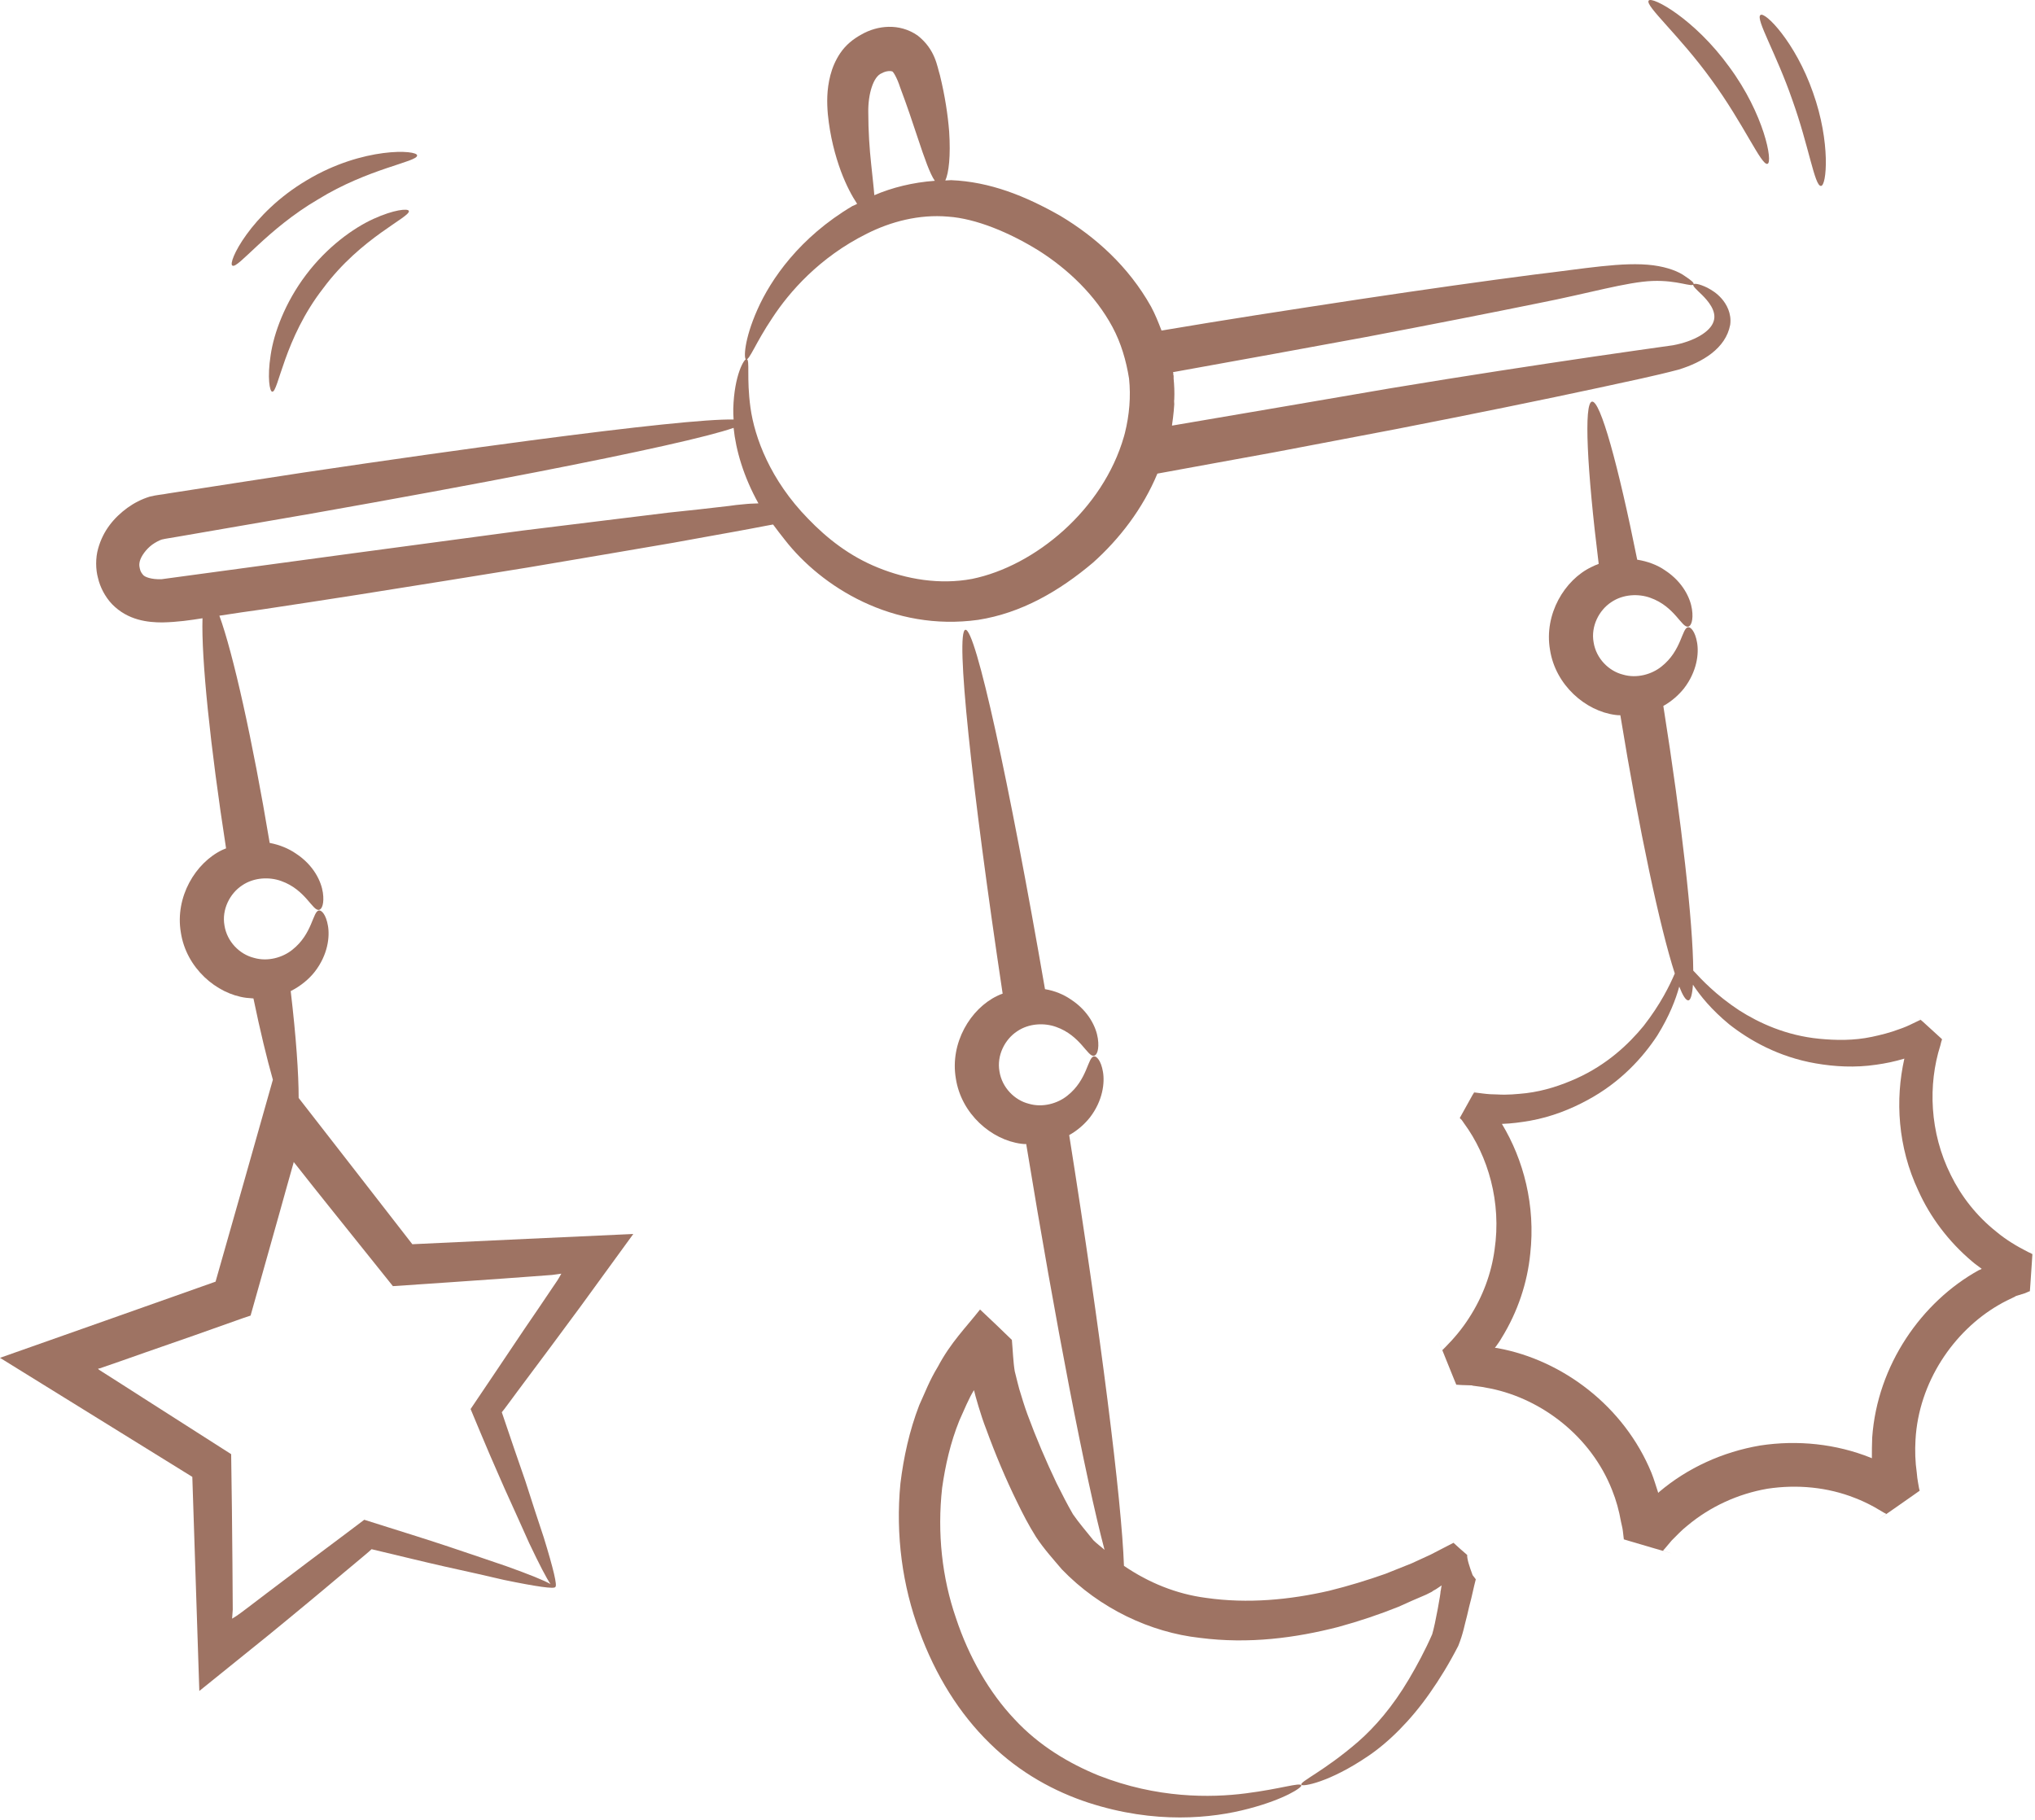 <svg width="577" height="516" viewBox="0 0 577 516" fill="none" xmlns="http://www.w3.org/2000/svg">
<path d="M501.139 46.456C502.764 46.093 500.236 32.39 490.305 18.96C480.465 5.349 468.367 -1.185 467.464 0.177C466.381 1.628 476.131 9.977 485.249 22.59C494.458 35.203 499.423 47 501.139 46.456Z" fill="#9E7363"/>
<path d="M516.305 52.717C517.93 52.808 519.104 40.376 514.048 26.22C509.083 11.974 500.416 3.172 499.152 4.261C497.708 5.35 503.666 15.241 508.18 28.308C512.875 41.374 514.5 52.808 516.305 52.717Z" fill="#9E7363"/>
<path d="M91.633 81.755C102.376 67.236 116.55 61.519 115.918 59.795C115.647 59.069 111.675 59.432 105.897 62.063C100.119 64.695 92.716 70.049 86.758 77.944C80.799 85.838 77.64 94.459 76.737 100.72C75.744 107.072 76.466 111.065 77.188 111.065C78.904 111.337 80.529 96.001 91.633 81.755Z" fill="#9E7363"/>
<path d="M118.265 44.096C118.446 42.463 102.918 41.555 87.029 51.083C71.049 60.521 64.369 74.677 65.904 75.312C67.438 76.31 75.744 64.967 90.189 56.528C104.453 47.726 118.356 45.911 118.265 44.096Z" fill="#9E7363"/>
<path d="M277.337 175.765C289.525 173.859 300.268 167.689 309.928 159.522C317.421 152.807 324.011 144.277 328.164 134.295C339.449 132.208 350.643 130.212 361.477 128.216C373.394 125.947 384.859 123.769 395.783 121.682C417.63 117.417 437.221 113.424 453.652 109.886C461.957 108.071 469.089 106.619 475.951 104.804C482.722 102.717 489.312 98.815 490.576 92.1C491.027 88.833 489.492 86.202 488.138 84.659C486.694 83.025 485.249 82.209 484.076 81.574C481.638 80.394 480.284 80.303 480.103 80.666C479.923 81.12 480.916 82.027 482.631 83.661C484.166 85.203 486.874 88.198 485.881 91.102C484.979 94.096 480.284 96.819 474.326 97.907C467.735 98.815 460.332 99.904 452.117 101.083C435.506 103.533 415.735 106.528 393.887 110.158C374.928 113.424 354.164 116.963 332.317 120.684C332.317 120.593 332.317 120.775 332.317 120.502L332.588 118.506C332.768 117.236 332.858 115.875 332.949 114.604C332.949 114.15 332.858 113.697 332.949 113.243C333.039 111.247 332.949 109.25 332.768 107.345C332.768 107.163 332.768 106.982 332.768 106.709C332.768 106.528 332.768 106.437 332.678 106.256C332.678 106.074 332.678 105.893 332.678 105.802C332.678 105.711 332.588 105.621 332.588 105.53C352.268 101.991 370.685 98.633 387.387 95.548C405.984 92.009 422.596 88.742 436.408 85.929C450.311 83.207 461.325 79.94 468.548 79.668C475.77 79.396 479.833 81.574 480.194 80.576C480.374 80.213 479.562 79.487 477.756 78.307C476.041 77.037 472.881 75.766 468.728 75.222C460.242 74.133 449.047 76.22 435.054 77.853C421.061 79.668 404.269 82.027 385.581 84.84C376.192 86.292 366.352 87.744 356.06 89.378C347.393 90.739 338.456 92.191 329.338 93.733C328.435 91.374 327.532 89.105 326.358 86.927C319.949 75.494 310.56 67.145 300.719 61.247C290.698 55.53 280.677 51.538 269.663 51.084C269.122 51.084 268.58 51.175 268.038 51.175C269.031 48.997 269.573 44.188 269.122 37.291C268.76 32.663 267.948 27.218 266.503 21.32C265.691 18.779 265.24 14.061 260.184 10.068C254.948 6.438 248.719 7.255 244.385 9.705C241.857 11.066 239.781 12.79 238.246 15.059C236.892 17.055 235.989 19.233 235.448 21.32C234.364 25.494 234.454 29.215 234.725 32.391C235.357 38.743 236.802 44.097 238.427 48.543C239.961 52.627 241.586 55.621 243.031 57.799C242.58 58.071 242.128 58.253 241.677 58.434C226.69 67.327 218.565 79.214 214.774 87.744C210.892 96.456 210.892 101.809 211.524 101.9C212.517 102.172 214.142 97.363 219.017 90.103C223.711 82.935 232.288 72.953 245.83 66.238C252.51 62.881 260.545 60.703 268.851 61.429C276.795 61.973 286.275 65.966 294.49 71.047C302.796 76.311 310.56 83.661 315.435 92.735C317.872 97.272 319.317 102.263 320.129 107.345C320.671 112.426 320.219 117.689 318.956 122.771C318.865 123.134 318.775 123.497 318.685 123.769C312.726 144.549 293.407 160.52 275.622 164.15C266.413 165.874 257.024 164.241 248.989 160.974C240.864 157.707 234.454 152.626 229.128 147.09C218.385 136.11 213.961 124.041 212.787 115.602C211.614 107.072 212.697 101.991 211.704 101.809C211.072 101.537 208.183 106.256 207.912 115.875C207.912 116.873 207.912 117.871 208.003 118.96C200.78 118.778 180.287 120.956 150.676 124.858C132.168 127.308 110.231 130.393 85.855 134.023C73.668 135.929 60.848 137.834 47.667 139.921C45.862 140.284 44.598 140.284 42.431 140.829C40.084 141.555 38.007 142.644 36.112 144.005C32.41 146.727 29.25 150.357 27.806 155.62C27.084 158.161 27.084 161.428 27.806 163.968C28.348 166.328 29.702 169.141 31.778 171.319C36.292 175.946 41.98 176.491 46.042 176.491C50.376 176.4 53.987 175.856 57.417 175.311C57.056 186.563 59.584 211.427 64.098 240.556C63.737 240.737 63.376 240.828 63.015 241.009C55.431 244.639 49.563 254.349 51.278 264.421C52.813 274.494 61.39 281.844 69.786 282.933C70.508 283.023 71.14 283.023 71.862 283.114C73.758 292.279 75.654 300.083 77.369 306.163C72.133 324.674 66.716 343.821 61.119 363.422C40.174 370.863 19.771 378.031 0 385.019C18.959 396.724 37.195 408.067 54.529 418.775C55.251 440.372 55.883 460.789 56.515 479.482C63.285 474.038 69.786 468.775 76.195 463.602C79.987 460.517 83.689 457.432 87.21 454.528C90.73 451.624 94.161 448.72 97.411 445.998C99.036 444.637 100.661 443.276 102.196 442.005L104.453 440.1L105.356 439.283C113.029 441.098 119.981 442.822 126.029 444.183C132.62 445.635 138.307 446.905 142.912 447.994C152.12 449.9 157.266 450.626 157.446 449.991C158.078 449.718 156.905 444.818 154.196 436.016C152.752 431.661 150.946 426.216 148.96 419.955C146.974 414.238 144.717 407.704 142.28 400.445L143.002 399.538L144.627 397.36C145.801 395.726 147.064 394.093 148.328 392.369C150.856 389.011 153.474 385.472 156.183 381.843C158.891 378.213 161.69 374.402 164.579 370.5C169.454 363.785 174.419 356.979 179.565 349.901C160.335 350.808 139.3 351.716 116.911 352.805C106.619 339.556 95.786 325.582 84.682 311.335C84.682 304.529 83.959 294.003 82.425 281.027C85.314 279.575 87.661 277.579 89.286 275.492C92.987 270.682 93.529 265.601 92.987 262.515C92.446 259.339 91.182 258.069 90.46 258.16C88.654 258.341 88.654 264.784 82.876 269.321C80.168 271.499 75.925 272.769 71.952 271.59C67.98 270.592 64.369 267.053 63.647 262.425C62.834 257.888 65.181 253.35 68.612 251.082C72.043 248.722 76.466 248.632 79.716 249.811C86.668 252.261 88.654 258.432 90.46 257.978C91.272 257.888 91.994 256.163 91.543 253.078C91.091 249.993 89.015 245.365 83.869 242.007C81.883 240.646 79.355 239.557 76.466 239.013C71.591 209.794 66.084 185.202 62.202 174.585C66.355 173.95 70.508 173.315 74.57 172.77C83.598 171.409 92.536 170.048 101.203 168.687C118.446 165.965 134.786 163.333 149.863 160.883C164.94 158.342 178.752 155.983 190.94 153.896C197.079 152.807 202.767 151.718 208.003 150.811C211.162 150.266 214.232 149.631 217.211 149.087C217.843 148.996 218.565 148.814 219.197 148.724C220.281 150.175 221.364 151.627 222.538 153.079C232.92 166.418 253.142 179.122 277.337 175.765ZM247.906 55.349C247.725 52.99 247.364 50.086 247.003 46.456C246.552 42.282 246.191 37.2 246.191 31.846C246.1 26.674 247.635 21.683 249.982 20.776C251.427 19.959 252.781 20.141 252.871 20.231C253.142 20.05 254.316 21.955 255.219 24.768C257.205 30.032 258.83 34.932 260.184 39.015C262.17 45.004 263.705 49.36 265.059 51.266C258.83 51.719 252.962 53.171 247.906 55.349ZM93.078 341.825C99.307 349.629 105.446 357.251 111.404 364.692C122.328 363.966 132.8 363.24 143.002 362.514C147.606 362.151 152.12 361.879 156.544 361.516C157.446 361.425 158.349 361.244 159.162 361.153L158.44 362.424L157.988 363.15L156.634 365.146C153.926 369.229 151.217 373.131 148.689 376.852C143.182 385.019 138.127 392.641 133.432 399.538C135.328 404.075 137.134 408.43 138.849 412.423C140.384 415.871 141.738 419.138 143.092 422.133C145.801 428.122 148.148 433.294 150.044 437.559C152.933 443.639 155.009 447.631 156.092 449.174C154.377 448.176 150.134 446.452 143.544 444.092C139.12 442.55 133.613 440.735 127.203 438.557C123.953 437.468 120.522 436.379 116.821 435.2C112.578 433.838 108.064 432.477 103.279 430.935C96.599 436.016 89.196 441.461 81.341 447.45C77.64 450.263 73.848 453.076 69.966 456.07C67.348 458.067 67.438 457.885 66.987 458.248L65.813 458.974C65.904 458.158 65.904 457.25 65.994 456.433C65.994 452.078 65.904 447.722 65.904 443.276C65.813 433.294 65.723 422.949 65.543 412.332C57.417 407.16 49.022 401.806 40.535 396.362C36.743 393.911 32.861 391.461 28.889 388.921C27.445 388.013 28.167 388.467 27.986 388.285L27.896 388.195L27.806 388.104C27.986 388.013 27.806 388.104 28.257 388.013C32.5 386.561 36.653 385.109 40.987 383.567C50.195 380.391 59.494 377.124 68.883 373.766L71.049 373.041C73.848 363.059 76.647 353.259 79.355 343.549C80.529 339.193 81.793 334.928 82.966 330.663C83.418 329.121 83.147 330.028 83.237 329.756V329.665V329.484L83.328 329.575L83.418 329.665L84.501 331.026C87.39 334.747 90.279 338.286 93.078 341.825ZM212.787 142.825C211.975 142.916 212.065 142.825 210.621 143.007C209.357 143.097 208.003 143.279 206.739 143.46C201.412 144.096 195.634 144.731 189.496 145.366C177.218 146.909 163.315 148.542 148.148 150.448C118.175 154.44 83.147 159.159 45.771 164.241C42.883 164.331 40.987 163.605 40.535 162.97C40.264 162.607 39.813 162.154 39.633 161.155C39.452 160.339 39.452 159.976 39.633 159.159C39.994 157.707 41.438 155.711 43.153 154.44C44.056 153.805 45.049 153.261 45.862 152.988C46.945 152.716 49.022 152.444 50.466 152.172C63.556 149.903 76.195 147.725 88.293 145.638C112.397 141.373 134.064 137.381 152.21 133.842C181.1 128.216 201.051 123.769 208.003 121.319C208.635 127.58 210.801 135.112 215.044 142.735C214.322 142.735 213.51 142.825 212.787 142.825Z" fill="#9E7363"/>
<path d="M576.251 355.618L576.07 355.527L575.799 355.346L575.167 355.074C571.917 353.44 568.757 351.535 566.049 349.266C560.452 344.82 556.118 339.284 553.139 333.204C547.09 321.136 546.639 307.524 550.16 296.453L550.431 295.365L550.611 294.82V294.729V294.639C538.604 283.659 547.271 291.644 544.563 289.194L544.292 289.285L542.396 290.192C541.132 290.827 539.868 291.372 538.514 291.826C535.896 292.824 533.278 293.459 530.75 294.003C525.604 295.092 520.548 295.002 515.854 294.548C506.465 293.64 498.791 290.101 493.104 286.472C486.513 282.116 482.541 277.851 480.103 275.22C480.013 261.608 476.853 233.206 471.617 200.175C474.055 198.814 476.041 196.999 477.485 195.184C481.187 190.375 481.729 185.293 481.187 182.208C480.645 179.032 479.381 177.762 478.659 177.852C476.853 178.034 476.853 184.477 471.076 189.014C468.367 191.192 464.124 192.462 460.152 191.282C456.18 190.284 452.568 186.745 451.846 182.117C451.034 177.58 453.381 173.043 456.812 170.774C460.242 168.415 464.666 168.324 467.916 169.504C474.867 171.954 476.853 178.124 478.659 177.671C479.472 177.58 480.194 175.856 479.742 172.771C479.291 169.685 477.215 165.057 472.069 161.7C469.992 160.248 467.194 159.159 464.214 158.705C458.798 131.755 453.742 113.515 451.395 113.878C449.048 114.241 449.95 132.934 453.291 159.885C452.568 160.157 451.936 160.43 451.214 160.793C443.631 164.422 437.763 174.132 439.478 184.204C441.013 194.277 449.589 201.627 457.985 202.716C458.527 202.807 458.978 202.807 459.43 202.807C464.756 235.474 470.714 263.242 474.867 276.036C473.423 279.394 470.895 284.657 466.02 290.918C461.777 296.091 455.638 301.898 446.971 305.8C442.728 307.706 437.943 309.339 432.707 309.974C430.089 310.246 427.381 310.519 424.582 310.337C423.228 310.337 421.783 310.246 420.429 310.065L418.262 309.793H417.992C416.186 312.969 421.874 302.624 413.929 316.961V317.052L414.019 317.143L414.471 317.597L415.103 318.504C421.964 327.851 425.756 340.918 423.769 354.348C422.867 361.063 420.429 367.687 416.547 373.676C414.651 376.67 412.304 379.483 409.776 382.024L409.325 382.478L409.054 382.75L408.964 382.841C405.443 374.13 413.748 394.819 412.936 392.641H413.026L414.38 392.732L417.179 392.823C417.269 392.823 417.45 392.823 417.54 392.913C417.721 393.276 417.721 393.276 417.54 392.913C419.255 393.095 420.971 393.367 422.686 393.73C437.221 396.725 451.124 407.342 457.082 422.496C458.256 425.4 459.068 428.394 459.61 431.479C459.339 431.389 459.249 431.389 459.61 431.479C459.791 432.387 460.062 433.294 460.152 434.202L460.332 435.744L460.423 436.47C457.985 435.835 481.367 442.641 471.527 439.737L471.617 439.646L471.708 439.465L471.978 439.192L473.965 436.833C475.409 435.381 476.853 433.839 478.478 432.568C484.888 427.214 492.743 423.585 501.138 422.133C509.534 420.862 518.201 421.679 525.965 424.764C527.861 425.49 529.757 426.398 531.562 427.396L534.181 428.938L534.542 429.12L534.722 429.211L534.813 429.301C526.417 435.2 546.368 421.316 544.292 422.677L544.111 421.951L543.84 420.409C543.66 419.501 543.57 418.594 543.479 417.596C543.75 417.414 543.75 417.414 543.479 417.596C543.028 414.51 542.938 411.334 543.118 408.249C544.021 392.006 553.861 377.487 566.681 370.046C568.216 369.139 569.751 368.413 571.285 367.687C571.285 368.141 571.285 368.05 571.285 367.687C571.376 367.596 571.466 367.596 571.556 367.505L574.174 366.689L575.438 366.144H575.528C575.438 368.504 576.883 346.271 576.251 355.618ZM530.84 407.614C530.75 409.61 530.75 411.607 530.75 413.512C530.66 413.421 530.569 413.421 530.389 413.331C520.639 409.429 509.715 408.249 499.062 409.882C488.409 411.697 478.478 416.234 470.444 423.04C470.353 423.131 470.263 423.222 470.173 423.312C469.541 421.407 468.999 419.501 468.277 417.686C460.513 398.721 442.999 385.654 424.762 382.297C424.492 382.206 424.221 382.206 423.86 382.206C424.492 381.298 425.214 380.391 425.756 379.393C430.36 371.952 433.068 363.694 433.881 355.527C435.415 341.825 431.985 328.849 425.846 318.686C428.644 318.595 431.263 318.232 433.881 317.778C439.929 316.689 445.346 314.511 450.041 311.971C459.52 306.889 465.839 299.811 469.902 293.64C473.333 288.105 475.138 283.386 476.131 279.757C477.124 282.298 478.027 283.749 478.749 283.659C479.381 283.568 479.833 281.935 480.013 279.212C482.09 282.388 485.249 286.29 490.305 290.464C496.083 295.002 504.298 299.72 514.861 301.535C520.097 302.443 525.965 302.806 532.014 301.898C534.632 301.535 537.25 300.991 539.958 300.174C537.34 311.789 538.063 325.219 543.931 337.651C547.271 345.092 552.507 352.079 559.188 357.705C560 358.431 560.993 359.066 561.896 359.792C561.625 359.974 561.355 360.064 561.084 360.155C544.834 369.139 532.285 387.106 530.84 407.614Z" fill="#9E7363"/>
<path d="M416.005 440.916C414.742 439.827 413.478 438.738 412.123 437.468C409.957 438.557 407.79 439.736 405.623 440.825L400.297 443.275C397.859 444.274 395.332 445.272 392.804 446.27C387.658 448.085 382.331 449.718 376.824 451.079C365.72 453.62 353.803 454.8 341.886 453.076C333.581 451.987 325.726 448.811 318.685 444.001C318.053 425.581 312.094 378.122 303.157 321.861C305.594 320.5 307.58 318.685 309.025 316.87C312.726 312.061 313.268 306.979 312.726 303.894C312.185 300.718 310.921 299.448 310.198 299.538C308.393 299.72 308.393 306.163 302.615 310.7C299.907 312.878 295.664 314.148 291.691 312.968C287.719 311.97 284.108 308.431 283.386 303.803C282.573 299.266 284.92 294.729 288.351 292.46C291.782 290.101 296.205 290.01 299.455 291.19C306.407 293.64 308.393 299.811 310.198 299.357C311.011 299.266 311.733 297.542 311.282 294.457C310.83 291.371 308.754 286.744 303.608 283.386C301.622 282.025 299.094 280.936 296.296 280.482C286.094 221.499 276.615 178.124 273.726 178.578C270.837 179.031 275.441 222.86 284.288 281.753C283.747 281.934 283.295 282.116 282.754 282.388C275.17 286.018 269.302 295.727 271.017 305.8C272.552 315.872 281.129 323.222 289.525 324.311C290.066 324.402 290.518 324.402 290.969 324.402C299.365 375.581 307.761 418.956 313.178 439.464C312.185 438.557 311.011 437.74 310.018 436.742C308.122 434.383 305.865 431.751 304.24 429.392C302.705 426.76 301.08 423.584 299.546 420.499C296.566 414.238 293.768 407.704 291.33 401.08C290.427 398.63 289.705 396.18 288.983 393.82C288.622 392.369 288.532 392.187 287.719 388.83C287.268 386.107 287.177 382.931 286.907 379.937C285.372 378.485 283.927 377.033 282.393 375.581C281.851 375.037 281.851 375.037 282.393 375.581L277.879 371.316C273.816 376.488 269.573 380.663 265.962 387.468C263.434 391.643 262.351 394.728 260.635 398.448C257.837 405.708 256.212 413.239 255.309 420.59C253.864 435.381 255.941 449.809 260.635 462.422C265.24 475.035 272.01 485.925 280.677 494.364C289.254 502.803 299.184 508.066 308.573 511.151C327.532 517.322 343.692 515.598 353.984 512.875C364.366 510.153 369.241 506.796 368.97 506.251C368.609 505.344 363.192 507.249 353.171 508.52C343.241 509.79 328.074 509.972 311.462 503.438C303.247 500.081 294.671 495.09 287.629 487.467C280.587 480.026 274.719 469.954 271.017 458.702C267.135 447.45 265.691 434.746 267.135 421.86C268.038 415.508 269.483 409.065 272.01 402.804C273.274 399.991 274.809 396.27 276.163 394.183C276.434 395.454 278.149 401.534 279.594 405.163C282.212 412.332 285.101 419.228 288.351 425.853C289.976 429.21 291.601 432.386 293.768 435.834C296.115 439.373 298.552 442.005 301.08 445C311.823 456.161 326.268 462.876 340.171 464.419C354.164 466.233 367.435 464.419 379.442 461.333C385.401 459.7 391.088 457.794 396.505 455.616C399.123 454.437 401.741 453.257 404.359 452.168L405.984 451.352L406.346 451.079L407.158 450.626L408.783 449.537C408.603 450.081 408.603 450.716 408.422 451.442C408.603 451.17 406.978 460.517 406.075 463.42C404.089 467.958 401.741 472.313 399.484 476.124C394.88 483.928 389.825 489.736 385.04 493.91C375.38 502.258 368.519 505.162 368.97 506.07C369.151 506.705 376.824 505.525 388.109 497.812C393.707 494.001 399.936 487.921 405.443 480.026C408.241 476.034 410.86 471.769 413.478 466.687C414.922 463.057 415.193 460.97 416.005 457.976C416.367 456.433 416.728 454.8 417.179 453.166L417.992 449.627L418.443 447.813L417.54 446.633C416.637 444.183 415.915 442.005 416.005 440.916ZM276.344 394.546C276.344 394.456 276.344 394.456 276.344 394.546Z" fill="#9E7363"/>
</svg>
